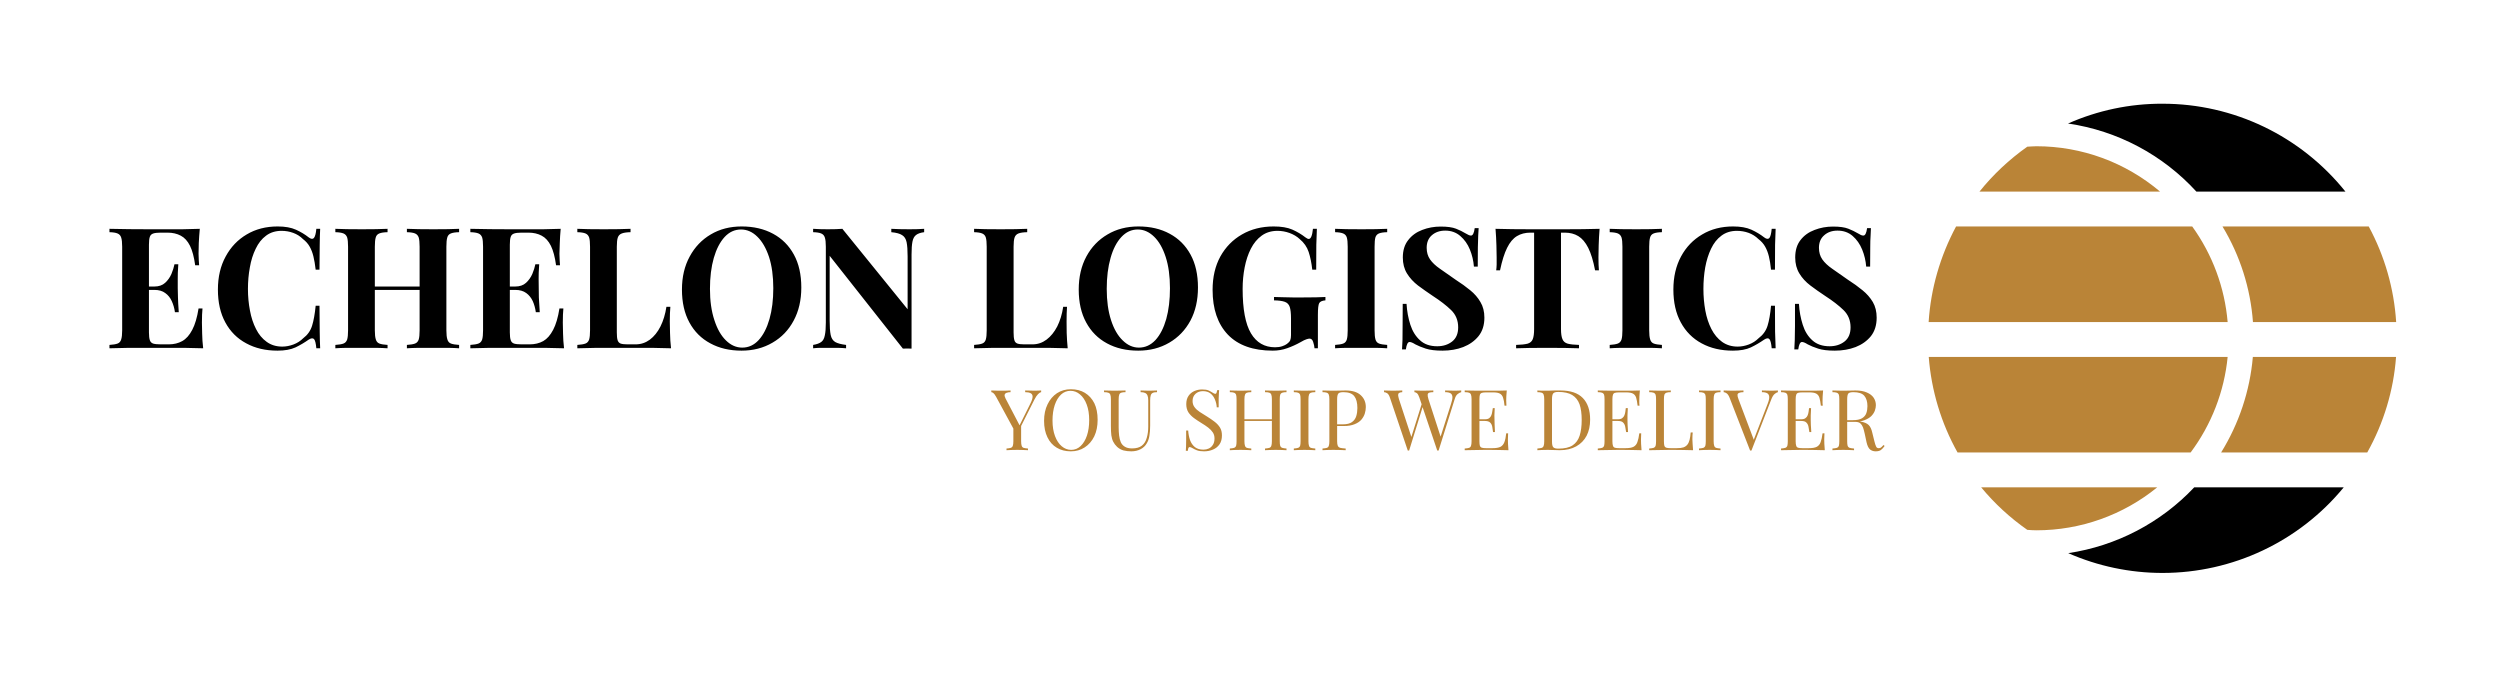 <svg xmlns="http://www.w3.org/2000/svg" xmlns:xlink="http://www.w3.org/1999/xlink" xmlns:svgjs="http://svgjs.dev/svgjs" viewBox="0 0 22.223 6.015"><g transform="matrix(1,0,0,1,0.922,2.013)"><g><path d=" M 0.854 0.021 Q 0.848 0.087 0.845 0.148 Q 0.843 0.21 0.843 0.243 Q 0.843 0.273 0.845 0.3 Q 0.846 0.327 0.848 0.345 L 0.813 0.345 Q 0.798 0.235 0.767 0.172 Q 0.735 0.108 0.685 0.082 Q 0.635 0.055 0.567 0.055 L 0.506 0.055 Q 0.461 0.055 0.439 0.063 Q 0.417 0.071 0.41 0.092 Q 0.402 0.114 0.402 0.162 L 0.402 0.942 Q 0.402 0.988 0.41 1.011 Q 0.417 1.033 0.439 1.041 Q 0.461 1.048 0.506 1.048 L 0.579 1.048 Q 0.646 1.048 0.698 1.019 Q 0.75 0.99 0.787 0.919 Q 0.824 0.849 0.843 0.729 L 0.878 0.729 Q 0.873 0.777 0.873 0.855 Q 0.873 0.889 0.875 0.952 Q 0.876 1.015 0.884 1.083 Q 0.807 1.08 0.711 1.079 Q 0.615 1.079 0.54 1.079 Q 0.489 1.079 0.405 1.079 Q 0.321 1.079 0.227 1.079 Q 0.132 1.08 0.051 1.083 L 0.051 1.053 Q 0.099 1.05 0.123 1.041 Q 0.147 1.032 0.155 1.005 Q 0.164 0.978 0.164 0.924 L 0.164 0.18 Q 0.164 0.124 0.155 0.098 Q 0.147 0.072 0.122 0.062 Q 0.098 0.052 0.051 0.051 L 0.051 0.021 Q 0.132 0.022 0.227 0.024 Q 0.321 0.025 0.405 0.025 Q 0.489 0.025 0.54 0.025 Q 0.609 0.025 0.697 0.025 Q 0.784 0.024 0.854 0.021 M 0.62 0.534 Q 0.62 0.534 0.62 0.549 Q 0.62 0.564 0.62 0.564 L 0.357 0.564 Q 0.357 0.564 0.357 0.549 Q 0.357 0.534 0.357 0.534 L 0.62 0.534 M 0.663 0.336 Q 0.657 0.421 0.658 0.466 Q 0.658 0.511 0.658 0.549 Q 0.658 0.587 0.66 0.631 Q 0.661 0.676 0.667 0.762 L 0.633 0.762 Q 0.626 0.71 0.605 0.664 Q 0.585 0.619 0.547 0.592 Q 0.51 0.564 0.45 0.564 L 0.45 0.534 Q 0.51 0.534 0.546 0.501 Q 0.582 0.468 0.602 0.422 Q 0.621 0.376 0.629 0.336 L 0.663 0.336 M 1.546 0 Q 1.645 0 1.709 0.029 Q 1.773 0.058 1.822 0.097 Q 1.852 0.12 1.868 0.103 Q 1.884 0.085 1.89 0.021 L 1.924 0.021 Q 1.921 0.079 1.92 0.163 Q 1.918 0.246 1.918 0.384 L 1.884 0.384 Q 1.876 0.315 1.864 0.266 Q 1.852 0.217 1.831 0.18 Q 1.81 0.142 1.771 0.112 Q 1.734 0.075 1.684 0.057 Q 1.635 0.039 1.581 0.039 Q 1.5 0.039 1.443 0.082 Q 1.386 0.124 1.351 0.198 Q 1.315 0.271 1.299 0.364 Q 1.282 0.456 1.282 0.555 Q 1.282 0.655 1.3 0.748 Q 1.317 0.84 1.354 0.912 Q 1.39 0.984 1.449 1.026 Q 1.507 1.068 1.587 1.068 Q 1.636 1.068 1.687 1.049 Q 1.737 1.03 1.773 0.994 Q 1.831 0.95 1.852 0.883 Q 1.873 0.816 1.884 0.705 L 1.918 0.705 Q 1.918 0.847 1.92 0.935 Q 1.921 1.023 1.924 1.083 L 1.89 1.083 Q 1.884 1.018 1.87 1.002 Q 1.855 0.985 1.822 1.006 Q 1.767 1.045 1.705 1.075 Q 1.642 1.104 1.545 1.104 Q 1.386 1.104 1.267 1.039 Q 1.147 0.975 1.081 0.853 Q 1.015 0.732 1.015 0.561 Q 1.015 0.393 1.084 0.267 Q 1.152 0.141 1.271 0.071 Q 1.39 0 1.546 0 M 2.695 1.083 L 2.695 1.053 Q 2.743 1.05 2.767 1.041 Q 2.791 1.032 2.8 1.005 Q 2.808 0.978 2.808 0.924 L 2.808 0.18 Q 2.808 0.124 2.8 0.098 Q 2.791 0.072 2.767 0.062 Q 2.742 0.052 2.695 0.051 L 2.695 0.021 Q 2.736 0.022 2.801 0.024 Q 2.866 0.025 2.931 0.025 Q 3 0.025 3.061 0.024 Q 3.121 0.022 3.159 0.021 L 3.159 0.051 Q 3.111 0.052 3.086 0.062 Q 3.061 0.072 3.054 0.098 Q 3.046 0.124 3.046 0.18 L 3.046 0.924 Q 3.046 0.978 3.055 1.005 Q 3.063 1.032 3.087 1.041 Q 3.111 1.05 3.159 1.053 L 3.159 1.083 Q 3.121 1.08 3.061 1.079 Q 3 1.079 2.931 1.079 Q 2.866 1.079 2.801 1.079 Q 2.736 1.08 2.695 1.083 M 2.059 1.083 L 2.059 1.053 Q 2.107 1.05 2.131 1.041 Q 2.155 1.032 2.164 1.005 Q 2.172 0.978 2.172 0.924 L 2.172 0.18 Q 2.172 0.124 2.164 0.098 Q 2.155 0.072 2.131 0.062 Q 2.106 0.052 2.059 0.051 L 2.059 0.021 Q 2.098 0.022 2.161 0.024 Q 2.223 0.025 2.296 0.025 Q 2.359 0.025 2.421 0.024 Q 2.482 0.022 2.523 0.021 L 2.523 0.051 Q 2.475 0.052 2.45 0.062 Q 2.425 0.072 2.418 0.098 Q 2.41 0.124 2.41 0.18 L 2.41 0.924 Q 2.41 0.978 2.419 1.005 Q 2.427 1.032 2.451 1.041 Q 2.475 1.05 2.523 1.053 L 2.523 1.083 Q 2.482 1.08 2.421 1.079 Q 2.359 1.079 2.296 1.079 Q 2.223 1.079 2.161 1.079 Q 2.098 1.08 2.059 1.083 M 2.313 0.564 L 2.313 0.534 L 2.905 0.534 L 2.905 0.564 L 2.313 0.564 M 4.062 0.021 Q 4.056 0.087 4.054 0.148 Q 4.051 0.21 4.051 0.243 Q 4.051 0.273 4.053 0.3 Q 4.054 0.327 4.056 0.345 L 4.021 0.345 Q 4.006 0.235 3.975 0.172 Q 3.943 0.108 3.893 0.082 Q 3.843 0.055 3.775 0.055 L 3.714 0.055 Q 3.669 0.055 3.647 0.063 Q 3.625 0.071 3.618 0.092 Q 3.61 0.114 3.61 0.162 L 3.61 0.942 Q 3.61 0.988 3.618 1.011 Q 3.625 1.033 3.647 1.041 Q 3.669 1.048 3.714 1.048 L 3.787 1.048 Q 3.855 1.048 3.907 1.019 Q 3.958 0.99 3.995 0.919 Q 4.032 0.849 4.051 0.729 L 4.086 0.729 Q 4.081 0.777 4.081 0.855 Q 4.081 0.889 4.083 0.952 Q 4.084 1.015 4.092 1.083 Q 4.015 1.08 3.919 1.079 Q 3.823 1.079 3.748 1.079 Q 3.697 1.079 3.613 1.079 Q 3.529 1.079 3.435 1.079 Q 3.34 1.08 3.259 1.083 L 3.259 1.053 Q 3.307 1.05 3.331 1.041 Q 3.355 1.032 3.364 1.005 Q 3.372 0.978 3.372 0.924 L 3.372 0.18 Q 3.372 0.124 3.364 0.098 Q 3.355 0.072 3.331 0.062 Q 3.306 0.052 3.259 0.051 L 3.259 0.021 Q 3.34 0.022 3.435 0.024 Q 3.529 0.025 3.613 0.025 Q 3.697 0.025 3.748 0.025 Q 3.817 0.025 3.905 0.025 Q 3.993 0.024 4.062 0.021 M 3.828 0.534 Q 3.828 0.534 3.828 0.549 Q 3.828 0.564 3.828 0.564 L 3.565 0.564 Q 3.565 0.564 3.565 0.549 Q 3.565 0.534 3.565 0.534 L 3.828 0.534 M 3.871 0.336 Q 3.865 0.421 3.866 0.466 Q 3.867 0.511 3.867 0.549 Q 3.867 0.587 3.868 0.631 Q 3.87 0.676 3.876 0.762 L 3.841 0.762 Q 3.834 0.71 3.814 0.664 Q 3.793 0.619 3.756 0.592 Q 3.718 0.564 3.658 0.564 L 3.658 0.534 Q 3.718 0.534 3.754 0.501 Q 3.79 0.468 3.81 0.422 Q 3.829 0.376 3.837 0.336 L 3.871 0.336 M 4.683 0.021 L 4.683 0.051 Q 4.632 0.052 4.606 0.062 Q 4.579 0.072 4.57 0.098 Q 4.561 0.124 4.561 0.18 L 4.561 0.942 Q 4.561 0.988 4.568 1.011 Q 4.575 1.033 4.595 1.041 Q 4.615 1.048 4.656 1.048 L 4.729 1.048 Q 4.798 1.048 4.855 1.006 Q 4.911 0.964 4.949 0.889 Q 4.987 0.813 5.002 0.714 L 5.037 0.714 Q 5.032 0.765 5.032 0.846 Q 5.032 0.88 5.034 0.946 Q 5.035 1.012 5.043 1.083 Q 4.966 1.08 4.87 1.079 Q 4.774 1.079 4.699 1.079 Q 4.648 1.079 4.564 1.079 Q 4.48 1.079 4.386 1.079 Q 4.291 1.08 4.21 1.083 L 4.21 1.053 Q 4.258 1.05 4.282 1.041 Q 4.306 1.032 4.315 1.005 Q 4.323 0.978 4.323 0.924 L 4.323 0.18 Q 4.323 0.124 4.315 0.098 Q 4.306 0.072 4.282 0.062 Q 4.257 0.052 4.21 0.051 L 4.21 0.021 Q 4.248 0.022 4.312 0.024 Q 4.375 0.025 4.447 0.025 Q 4.513 0.025 4.577 0.024 Q 4.641 0.022 4.683 0.021 M 5.671 0 Q 5.83 0 5.95 0.065 Q 6.069 0.129 6.135 0.25 Q 6.201 0.37 6.201 0.543 Q 6.201 0.711 6.133 0.837 Q 6.066 0.963 5.945 1.033 Q 5.824 1.104 5.67 1.104 Q 5.511 1.104 5.392 1.039 Q 5.272 0.975 5.206 0.853 Q 5.14 0.732 5.14 0.561 Q 5.14 0.393 5.209 0.267 Q 5.277 0.141 5.396 0.071 Q 5.515 0 5.671 0 M 5.665 0.027 Q 5.581 0.027 5.519 0.094 Q 5.457 0.162 5.423 0.28 Q 5.389 0.399 5.389 0.555 Q 5.389 0.714 5.428 0.832 Q 5.466 0.95 5.531 1.013 Q 5.596 1.077 5.676 1.077 Q 5.76 1.077 5.822 1.01 Q 5.884 0.942 5.918 0.823 Q 5.952 0.704 5.952 0.549 Q 5.952 0.388 5.914 0.271 Q 5.875 0.154 5.81 0.091 Q 5.745 0.027 5.665 0.027 M 7.293 0.021 L 7.293 0.051 Q 7.245 0.057 7.221 0.076 Q 7.197 0.094 7.189 0.135 Q 7.181 0.175 7.181 0.249 L 7.181 1.086 Q 7.163 1.085 7.144 1.085 Q 7.125 1.085 7.104 1.086 L 6.453 0.261 L 6.453 0.837 Q 6.453 0.919 6.462 0.964 Q 6.471 1.008 6.502 1.027 Q 6.533 1.045 6.599 1.053 L 6.599 1.083 Q 6.57 1.08 6.524 1.079 Q 6.477 1.079 6.437 1.079 Q 6.402 1.079 6.366 1.079 Q 6.33 1.08 6.306 1.083 L 6.306 1.053 Q 6.354 1.045 6.378 1.027 Q 6.402 1.01 6.41 0.968 Q 6.419 0.927 6.419 0.855 L 6.419 0.18 Q 6.419 0.124 6.41 0.098 Q 6.402 0.072 6.377 0.062 Q 6.353 0.052 6.306 0.051 L 6.306 0.021 Q 6.33 0.022 6.366 0.024 Q 6.402 0.025 6.437 0.025 Q 6.473 0.025 6.506 0.024 Q 6.539 0.022 6.566 0.021 L 7.146 0.736 L 7.146 0.267 Q 7.146 0.184 7.137 0.14 Q 7.128 0.096 7.097 0.077 Q 7.067 0.057 7.001 0.051 L 7.001 0.021 Q 7.029 0.022 7.076 0.024 Q 7.122 0.025 7.163 0.025 Q 7.199 0.025 7.234 0.024 Q 7.269 0.022 7.293 0.021 M 8.209 0.021 L 8.209 0.051 Q 8.158 0.052 8.132 0.062 Q 8.106 0.072 8.097 0.098 Q 8.088 0.124 8.088 0.18 L 8.088 0.942 Q 8.088 0.988 8.095 1.011 Q 8.101 1.033 8.122 1.041 Q 8.142 1.048 8.182 1.048 L 8.256 1.048 Q 8.325 1.048 8.381 1.006 Q 8.437 0.964 8.476 0.889 Q 8.514 0.813 8.529 0.714 L 8.563 0.714 Q 8.559 0.765 8.559 0.846 Q 8.559 0.88 8.56 0.946 Q 8.562 1.012 8.569 1.083 Q 8.493 1.08 8.397 1.079 Q 8.301 1.079 8.226 1.079 Q 8.175 1.079 8.091 1.079 Q 8.007 1.079 7.912 1.079 Q 7.818 1.08 7.737 1.083 L 7.737 1.053 Q 7.785 1.05 7.809 1.041 Q 7.833 1.032 7.841 1.005 Q 7.849 0.978 7.849 0.924 L 7.849 0.18 Q 7.849 0.124 7.841 0.098 Q 7.833 0.072 7.808 0.062 Q 7.783 0.052 7.737 0.051 L 7.737 0.021 Q 7.774 0.022 7.838 0.024 Q 7.902 0.025 7.974 0.025 Q 8.04 0.025 8.104 0.024 Q 8.167 0.022 8.209 0.021 M 9.198 0 Q 9.357 0 9.476 0.065 Q 9.595 0.129 9.661 0.25 Q 9.727 0.37 9.727 0.543 Q 9.727 0.711 9.66 0.837 Q 9.592 0.963 9.472 1.033 Q 9.351 1.104 9.196 1.104 Q 9.037 1.104 8.918 1.039 Q 8.799 0.975 8.733 0.853 Q 8.667 0.732 8.667 0.561 Q 8.667 0.393 8.735 0.267 Q 8.803 0.141 8.923 0.071 Q 9.042 0 9.198 0 M 9.192 0.027 Q 9.108 0.027 9.046 0.094 Q 8.983 0.162 8.95 0.28 Q 8.916 0.399 8.916 0.555 Q 8.916 0.714 8.954 0.832 Q 8.992 0.95 9.058 1.013 Q 9.123 1.077 9.202 1.077 Q 9.286 1.077 9.349 1.01 Q 9.411 0.942 9.445 0.823 Q 9.478 0.704 9.478 0.549 Q 9.478 0.388 9.44 0.271 Q 9.402 0.154 9.337 0.091 Q 9.271 0.027 9.192 0.027 M 10.4 0 Q 10.502 0 10.566 0.028 Q 10.631 0.057 10.682 0.097 Q 10.7 0.111 10.712 0.111 Q 10.74 0.111 10.749 0.021 L 10.784 0.021 Q 10.781 0.079 10.779 0.163 Q 10.778 0.246 10.778 0.384 L 10.743 0.384 Q 10.733 0.294 10.711 0.227 Q 10.689 0.16 10.631 0.112 Q 10.595 0.078 10.541 0.058 Q 10.488 0.039 10.434 0.039 Q 10.352 0.039 10.293 0.082 Q 10.235 0.124 10.197 0.198 Q 10.16 0.271 10.142 0.364 Q 10.124 0.456 10.124 0.555 Q 10.124 0.825 10.198 0.95 Q 10.272 1.074 10.412 1.074 Q 10.448 1.074 10.475 1.065 Q 10.502 1.056 10.518 1.044 Q 10.539 1.029 10.547 1.012 Q 10.554 0.994 10.554 0.966 L 10.554 0.819 Q 10.554 0.75 10.543 0.716 Q 10.532 0.682 10.499 0.67 Q 10.466 0.658 10.403 0.657 L 10.403 0.627 Q 10.434 0.628 10.478 0.629 Q 10.523 0.63 10.571 0.631 Q 10.619 0.631 10.659 0.631 Q 10.722 0.631 10.775 0.63 Q 10.827 0.628 10.86 0.627 L 10.86 0.657 Q 10.818 0.66 10.805 0.681 Q 10.793 0.702 10.793 0.786 L 10.793 1.083 L 10.763 1.083 Q 10.761 1.057 10.751 1.027 Q 10.742 0.997 10.719 0.997 Q 10.709 0.997 10.691 1.003 Q 10.674 1.008 10.638 1.029 Q 10.583 1.06 10.521 1.082 Q 10.46 1.104 10.392 1.104 Q 10.13 1.104 9.993 0.962 Q 9.857 0.819 9.857 0.564 Q 9.857 0.393 9.926 0.267 Q 9.996 0.141 10.118 0.071 Q 10.241 0 10.4 0 M 11.409 0.021 L 11.409 0.051 Q 11.361 0.052 11.336 0.062 Q 11.312 0.072 11.304 0.098 Q 11.297 0.124 11.297 0.18 L 11.297 0.924 Q 11.297 0.978 11.305 1.005 Q 11.313 1.032 11.337 1.041 Q 11.361 1.05 11.409 1.053 L 11.409 1.083 Q 11.369 1.08 11.307 1.079 Q 11.246 1.079 11.183 1.079 Q 11.109 1.079 11.047 1.079 Q 10.985 1.08 10.946 1.083 L 10.946 1.053 Q 10.994 1.05 11.018 1.041 Q 11.042 1.032 11.05 1.005 Q 11.058 0.978 11.058 0.924 L 11.058 0.18 Q 11.058 0.124 11.05 0.098 Q 11.042 0.072 11.017 0.062 Q 10.992 0.052 10.946 0.051 L 10.946 0.021 Q 10.985 0.022 11.047 0.024 Q 11.109 0.025 11.183 0.025 Q 11.246 0.025 11.307 0.024 Q 11.369 0.022 11.409 0.021 M 11.884 0.001 Q 11.973 0.001 12.021 0.02 Q 12.069 0.039 12.103 0.06 Q 12.121 0.071 12.133 0.076 Q 12.144 0.081 12.154 0.081 Q 12.178 0.081 12.187 0.015 L 12.222 0.015 Q 12.22 0.043 12.218 0.083 Q 12.216 0.123 12.215 0.187 Q 12.214 0.252 12.214 0.357 L 12.18 0.357 Q 12.174 0.279 12.144 0.205 Q 12.114 0.132 12.059 0.085 Q 12.004 0.037 11.925 0.037 Q 11.853 0.037 11.806 0.078 Q 11.76 0.118 11.76 0.19 Q 11.76 0.25 11.79 0.293 Q 11.82 0.336 11.878 0.376 Q 11.935 0.417 12.018 0.474 Q 12.09 0.52 12.147 0.567 Q 12.204 0.613 12.238 0.672 Q 12.273 0.73 12.273 0.811 Q 12.273 0.91 12.221 0.975 Q 12.169 1.039 12.085 1.072 Q 12.001 1.104 11.901 1.104 Q 11.808 1.104 11.752 1.086 Q 11.697 1.068 11.659 1.048 Q 11.626 1.027 11.608 1.027 Q 11.584 1.027 11.575 1.093 L 11.541 1.093 Q 11.544 1.057 11.545 1.01 Q 11.545 0.962 11.546 0.884 Q 11.547 0.807 11.547 0.688 L 11.581 0.688 Q 11.587 0.787 11.615 0.874 Q 11.643 0.96 11.701 1.012 Q 11.758 1.065 11.854 1.065 Q 11.932 1.065 11.986 1.023 Q 12.04 0.981 12.04 0.897 Q 12.04 0.804 11.977 0.743 Q 11.914 0.682 11.815 0.618 Q 11.745 0.571 11.683 0.525 Q 11.622 0.478 11.585 0.418 Q 11.548 0.358 11.548 0.276 Q 11.548 0.181 11.596 0.121 Q 11.643 0.06 11.72 0.031 Q 11.797 0.001 11.884 0.001 M 13.297 0.021 Q 13.291 0.097 13.289 0.168 Q 13.287 0.238 13.287 0.276 Q 13.287 0.309 13.288 0.339 Q 13.29 0.369 13.291 0.39 L 13.257 0.39 Q 13.233 0.264 13.196 0.19 Q 13.159 0.117 13.108 0.086 Q 13.057 0.055 12.988 0.055 L 12.954 0.055 L 12.954 0.912 Q 12.954 0.972 12.967 1.002 Q 12.979 1.032 13.014 1.042 Q 13.048 1.051 13.114 1.053 L 13.114 1.083 Q 13.068 1.081 12.991 1.08 Q 12.913 1.079 12.829 1.079 Q 12.747 1.079 12.673 1.08 Q 12.6 1.081 12.555 1.083 L 12.555 1.053 Q 12.622 1.051 12.657 1.042 Q 12.691 1.032 12.703 1.002 Q 12.715 0.972 12.715 0.912 L 12.715 0.055 L 12.682 0.055 Q 12.613 0.055 12.562 0.086 Q 12.511 0.117 12.475 0.19 Q 12.439 0.262 12.412 0.39 L 12.378 0.39 Q 12.381 0.369 12.382 0.339 Q 12.382 0.309 12.382 0.276 Q 12.382 0.238 12.38 0.168 Q 12.378 0.097 12.372 0.021 Q 12.441 0.022 12.523 0.024 Q 12.604 0.025 12.687 0.025 Q 12.769 0.025 12.835 0.025 Q 12.903 0.025 12.985 0.025 Q 13.066 0.025 13.149 0.024 Q 13.231 0.022 13.297 0.021 M 13.851 0.021 L 13.851 0.051 Q 13.803 0.052 13.778 0.062 Q 13.753 0.072 13.746 0.098 Q 13.738 0.124 13.738 0.18 L 13.738 0.924 Q 13.738 0.978 13.747 1.005 Q 13.755 1.032 13.779 1.041 Q 13.803 1.05 13.851 1.053 L 13.851 1.083 Q 13.81 1.08 13.749 1.079 Q 13.687 1.079 13.624 1.079 Q 13.551 1.079 13.489 1.079 Q 13.426 1.08 13.387 1.083 L 13.387 1.053 Q 13.435 1.05 13.459 1.041 Q 13.483 1.032 13.492 1.005 Q 13.5 0.978 13.5 0.924 L 13.5 0.18 Q 13.5 0.124 13.492 0.098 Q 13.483 0.072 13.459 0.062 Q 13.434 0.052 13.387 0.051 L 13.387 0.021 Q 13.426 0.022 13.489 0.024 Q 13.551 0.025 13.624 0.025 Q 13.687 0.025 13.749 0.024 Q 13.81 0.022 13.851 0.021 M 14.484 0 Q 14.583 0 14.647 0.029 Q 14.71 0.058 14.76 0.097 Q 14.79 0.12 14.806 0.103 Q 14.821 0.085 14.827 0.021 L 14.862 0.021 Q 14.859 0.079 14.857 0.163 Q 14.856 0.246 14.856 0.384 L 14.821 0.384 Q 14.814 0.315 14.802 0.266 Q 14.79 0.217 14.769 0.18 Q 14.748 0.142 14.709 0.112 Q 14.671 0.075 14.622 0.057 Q 14.572 0.039 14.518 0.039 Q 14.437 0.039 14.38 0.082 Q 14.323 0.124 14.288 0.198 Q 14.253 0.271 14.236 0.364 Q 14.22 0.456 14.22 0.555 Q 14.22 0.655 14.237 0.748 Q 14.254 0.84 14.291 0.912 Q 14.328 0.984 14.386 1.026 Q 14.445 1.068 14.524 1.068 Q 14.574 1.068 14.624 1.049 Q 14.674 1.03 14.71 0.994 Q 14.769 0.95 14.79 0.883 Q 14.811 0.816 14.821 0.705 L 14.856 0.705 Q 14.856 0.847 14.857 0.935 Q 14.859 1.023 14.862 1.083 L 14.827 1.083 Q 14.821 1.018 14.807 1.002 Q 14.793 0.985 14.76 1.006 Q 14.704 1.045 14.642 1.075 Q 14.58 1.104 14.482 1.104 Q 14.323 1.104 14.204 1.039 Q 14.085 0.975 14.019 0.853 Q 13.953 0.732 13.953 0.561 Q 13.953 0.393 14.021 0.267 Q 14.089 0.141 14.209 0.071 Q 14.328 0 14.484 0 M 15.372 0.001 Q 15.46 0.001 15.508 0.02 Q 15.556 0.039 15.591 0.06 Q 15.609 0.071 15.62 0.076 Q 15.631 0.081 15.642 0.081 Q 15.666 0.081 15.675 0.015 L 15.709 0.015 Q 15.708 0.043 15.706 0.083 Q 15.703 0.123 15.703 0.187 Q 15.702 0.252 15.702 0.357 L 15.667 0.357 Q 15.661 0.279 15.631 0.205 Q 15.601 0.132 15.547 0.085 Q 15.492 0.037 15.412 0.037 Q 15.34 0.037 15.294 0.078 Q 15.247 0.118 15.247 0.19 Q 15.247 0.25 15.277 0.293 Q 15.307 0.336 15.365 0.376 Q 15.423 0.417 15.505 0.474 Q 15.577 0.52 15.634 0.567 Q 15.691 0.613 15.726 0.672 Q 15.76 0.73 15.76 0.811 Q 15.76 0.91 15.709 0.975 Q 15.657 1.039 15.573 1.072 Q 15.489 1.104 15.388 1.104 Q 15.295 1.104 15.24 1.086 Q 15.184 1.068 15.147 1.048 Q 15.114 1.027 15.096 1.027 Q 15.072 1.027 15.063 1.093 L 15.028 1.093 Q 15.031 1.057 15.032 1.01 Q 15.033 0.962 15.034 0.884 Q 15.034 0.807 15.034 0.688 L 15.069 0.688 Q 15.075 0.787 15.103 0.874 Q 15.13 0.96 15.188 1.012 Q 15.246 1.065 15.342 1.065 Q 15.42 1.065 15.474 1.023 Q 15.528 0.981 15.528 0.897 Q 15.528 0.804 15.465 0.743 Q 15.402 0.682 15.303 0.618 Q 15.232 0.571 15.171 0.525 Q 15.109 0.478 15.073 0.418 Q 15.036 0.358 15.036 0.276 Q 15.036 0.181 15.083 0.121 Q 15.13 0.06 15.208 0.031 Q 15.285 0.001 15.372 0.001" fill="#000000" fill-rule="nonzero"></path></g><g><path d=" M 8.333 1.458 L 8.333 1.473 Q 8.319 1.476 8.305 1.491 Q 8.29 1.506 8.273 1.539 L 8.122 1.839 L 8.109 1.839 L 7.933 1.515 Q 7.918 1.488 7.908 1.481 Q 7.898 1.473 7.89 1.473 L 7.89 1.458 Q 7.905 1.458 7.921 1.459 Q 7.937 1.46 7.956 1.46 Q 7.981 1.46 8.009 1.46 Q 8.037 1.459 8.061 1.458 L 8.061 1.473 Q 8.042 1.473 8.028 1.478 Q 8.014 1.482 8.009 1.494 Q 8.005 1.506 8.016 1.528 L 8.143 1.771 L 8.137 1.776 L 8.236 1.577 Q 8.257 1.536 8.257 1.513 Q 8.257 1.491 8.239 1.482 Q 8.222 1.473 8.191 1.473 L 8.191 1.458 Q 8.212 1.458 8.235 1.459 Q 8.257 1.46 8.277 1.46 Q 8.296 1.46 8.309 1.459 Q 8.322 1.458 8.333 1.458 M 8.155 1.761 L 8.155 1.909 Q 8.155 1.936 8.16 1.95 Q 8.164 1.963 8.177 1.968 Q 8.191 1.972 8.216 1.974 L 8.216 1.989 Q 8.199 1.987 8.173 1.987 Q 8.147 1.986 8.121 1.986 Q 8.092 1.986 8.066 1.987 Q 8.041 1.987 8.025 1.989 L 8.025 1.974 Q 8.05 1.972 8.063 1.968 Q 8.077 1.963 8.081 1.95 Q 8.086 1.936 8.086 1.909 L 8.086 1.755 L 8.126 1.802 L 8.155 1.761 M 8.597 1.447 Q 8.669 1.447 8.722 1.479 Q 8.776 1.512 8.806 1.572 Q 8.835 1.632 8.835 1.719 Q 8.835 1.803 8.805 1.866 Q 8.774 1.929 8.72 1.964 Q 8.666 1.999 8.597 1.999 Q 8.525 1.999 8.472 1.967 Q 8.418 1.935 8.389 1.874 Q 8.359 1.813 8.359 1.728 Q 8.359 1.644 8.39 1.581 Q 8.42 1.518 8.474 1.482 Q 8.528 1.447 8.597 1.447 M 8.594 1.461 Q 8.546 1.461 8.51 1.494 Q 8.474 1.528 8.454 1.587 Q 8.434 1.647 8.434 1.725 Q 8.434 1.804 8.456 1.863 Q 8.478 1.922 8.516 1.954 Q 8.554 1.986 8.6 1.986 Q 8.648 1.986 8.684 1.952 Q 8.72 1.918 8.74 1.859 Q 8.76 1.799 8.76 1.722 Q 8.76 1.641 8.738 1.583 Q 8.716 1.524 8.678 1.493 Q 8.641 1.461 8.594 1.461 M 9.363 1.458 L 9.363 1.473 Q 9.337 1.473 9.324 1.48 Q 9.311 1.487 9.307 1.502 Q 9.302 1.517 9.302 1.545 L 9.302 1.77 Q 9.302 1.823 9.295 1.862 Q 9.289 1.901 9.271 1.929 Q 9.253 1.961 9.217 1.98 Q 9.181 1.999 9.134 1.999 Q 9.098 1.999 9.065 1.991 Q 9.033 1.982 9.008 1.959 Q 8.986 1.938 8.974 1.914 Q 8.962 1.891 8.957 1.857 Q 8.953 1.824 8.953 1.773 L 8.953 1.537 Q 8.953 1.509 8.948 1.496 Q 8.944 1.483 8.93 1.478 Q 8.917 1.473 8.892 1.473 L 8.892 1.458 Q 8.908 1.458 8.933 1.459 Q 8.959 1.46 8.988 1.46 Q 9.014 1.46 9.04 1.459 Q 9.066 1.458 9.083 1.458 L 9.083 1.473 Q 9.058 1.473 9.044 1.478 Q 9.031 1.483 9.027 1.496 Q 9.022 1.509 9.022 1.537 L 9.022 1.785 Q 9.022 1.824 9.026 1.858 Q 9.03 1.892 9.041 1.918 Q 9.053 1.944 9.077 1.958 Q 9.101 1.973 9.141 1.973 Q 9.198 1.973 9.229 1.948 Q 9.26 1.923 9.272 1.878 Q 9.285 1.834 9.285 1.779 L 9.285 1.545 Q 9.285 1.517 9.278 1.502 Q 9.272 1.487 9.257 1.48 Q 9.242 1.473 9.217 1.473 L 9.217 1.458 Q 9.23 1.458 9.252 1.459 Q 9.274 1.46 9.293 1.46 Q 9.313 1.46 9.332 1.459 Q 9.351 1.458 9.363 1.458 M 9.764 1.449 Q 9.802 1.449 9.821 1.458 Q 9.841 1.467 9.856 1.477 Q 9.865 1.482 9.87 1.485 Q 9.876 1.488 9.881 1.488 Q 9.889 1.488 9.892 1.479 Q 9.895 1.471 9.898 1.455 L 9.915 1.455 Q 9.914 1.467 9.913 1.485 Q 9.912 1.503 9.911 1.532 Q 9.911 1.56 9.911 1.608 L 9.894 1.608 Q 9.892 1.572 9.878 1.539 Q 9.865 1.506 9.839 1.485 Q 9.813 1.464 9.771 1.464 Q 9.731 1.464 9.705 1.488 Q 9.679 1.512 9.679 1.551 Q 9.679 1.584 9.697 1.607 Q 9.714 1.63 9.743 1.649 Q 9.772 1.667 9.805 1.688 Q 9.844 1.712 9.875 1.736 Q 9.905 1.759 9.923 1.788 Q 9.94 1.816 9.94 1.857 Q 9.94 1.905 9.919 1.936 Q 9.897 1.968 9.861 1.983 Q 9.825 1.999 9.781 1.999 Q 9.742 1.999 9.718 1.99 Q 9.695 1.981 9.679 1.971 Q 9.662 1.961 9.653 1.961 Q 9.646 1.961 9.642 1.969 Q 9.639 1.977 9.637 1.994 L 9.619 1.994 Q 9.621 1.978 9.621 1.957 Q 9.622 1.935 9.622 1.901 Q 9.622 1.866 9.622 1.814 L 9.64 1.814 Q 9.643 1.859 9.656 1.898 Q 9.67 1.937 9.699 1.961 Q 9.728 1.984 9.776 1.984 Q 9.801 1.984 9.823 1.974 Q 9.845 1.964 9.859 1.942 Q 9.874 1.92 9.874 1.884 Q 9.874 1.854 9.859 1.831 Q 9.844 1.808 9.818 1.788 Q 9.792 1.768 9.757 1.747 Q 9.721 1.725 9.691 1.703 Q 9.66 1.68 9.641 1.651 Q 9.623 1.621 9.623 1.579 Q 9.623 1.535 9.643 1.506 Q 9.663 1.477 9.695 1.463 Q 9.727 1.449 9.764 1.449 M 10.323 1.989 L 10.323 1.974 Q 10.349 1.972 10.362 1.968 Q 10.375 1.963 10.379 1.95 Q 10.384 1.936 10.384 1.909 L 10.384 1.537 Q 10.384 1.509 10.379 1.496 Q 10.375 1.483 10.362 1.478 Q 10.349 1.473 10.323 1.473 L 10.323 1.458 Q 10.34 1.458 10.367 1.459 Q 10.393 1.46 10.418 1.46 Q 10.448 1.46 10.473 1.459 Q 10.499 1.458 10.514 1.458 L 10.514 1.473 Q 10.489 1.473 10.476 1.478 Q 10.463 1.483 10.458 1.496 Q 10.454 1.509 10.454 1.537 L 10.454 1.909 Q 10.454 1.936 10.458 1.95 Q 10.463 1.963 10.476 1.968 Q 10.489 1.972 10.514 1.974 L 10.514 1.989 Q 10.499 1.987 10.473 1.987 Q 10.448 1.986 10.418 1.986 Q 10.393 1.986 10.367 1.987 Q 10.34 1.987 10.323 1.989 M 10.01 1.989 L 10.01 1.974 Q 10.035 1.972 10.048 1.968 Q 10.061 1.963 10.066 1.95 Q 10.07 1.936 10.07 1.909 L 10.07 1.537 Q 10.07 1.509 10.066 1.496 Q 10.061 1.483 10.048 1.478 Q 10.035 1.473 10.01 1.473 L 10.01 1.458 Q 10.025 1.458 10.051 1.459 Q 10.076 1.46 10.106 1.46 Q 10.132 1.46 10.158 1.459 Q 10.184 1.458 10.201 1.458 L 10.201 1.473 Q 10.175 1.473 10.162 1.478 Q 10.149 1.483 10.145 1.496 Q 10.14 1.509 10.14 1.537 L 10.14 1.909 Q 10.14 1.936 10.145 1.95 Q 10.149 1.963 10.162 1.968 Q 10.175 1.972 10.201 1.974 L 10.201 1.989 Q 10.184 1.987 10.158 1.987 Q 10.132 1.986 10.106 1.986 Q 10.076 1.986 10.051 1.987 Q 10.025 1.987 10.01 1.989 M 10.114 1.729 L 10.114 1.714 L 10.41 1.714 L 10.41 1.729 L 10.114 1.729 M 10.77 1.458 L 10.77 1.473 Q 10.744 1.473 10.731 1.478 Q 10.718 1.483 10.714 1.496 Q 10.709 1.509 10.709 1.537 L 10.709 1.909 Q 10.709 1.936 10.714 1.95 Q 10.718 1.963 10.731 1.968 Q 10.744 1.972 10.77 1.974 L 10.77 1.989 Q 10.753 1.987 10.727 1.987 Q 10.701 1.986 10.675 1.986 Q 10.645 1.986 10.62 1.987 Q 10.594 1.987 10.579 1.989 L 10.579 1.974 Q 10.604 1.972 10.617 1.968 Q 10.63 1.963 10.635 1.95 Q 10.639 1.936 10.639 1.909 L 10.639 1.537 Q 10.639 1.509 10.635 1.496 Q 10.63 1.483 10.617 1.478 Q 10.604 1.473 10.579 1.473 L 10.579 1.458 Q 10.594 1.458 10.62 1.459 Q 10.645 1.46 10.675 1.46 Q 10.701 1.46 10.727 1.459 Q 10.753 1.458 10.77 1.458 M 10.834 1.458 Q 10.85 1.458 10.875 1.459 Q 10.901 1.46 10.925 1.46 Q 10.961 1.46 10.993 1.459 Q 11.025 1.458 11.039 1.458 Q 11.129 1.458 11.174 1.5 Q 11.219 1.541 11.219 1.606 Q 11.219 1.633 11.21 1.663 Q 11.201 1.692 11.179 1.718 Q 11.157 1.743 11.119 1.758 Q 11.081 1.774 11.022 1.774 L 10.95 1.774 L 10.95 1.759 L 11.015 1.759 Q 11.068 1.759 11.096 1.739 Q 11.124 1.719 11.134 1.686 Q 11.144 1.653 11.144 1.614 Q 11.144 1.543 11.116 1.508 Q 11.088 1.473 11.02 1.473 Q 10.985 1.473 10.975 1.485 Q 10.964 1.498 10.964 1.537 L 10.964 1.909 Q 10.964 1.936 10.97 1.95 Q 10.976 1.963 10.992 1.968 Q 11.009 1.972 11.04 1.974 L 11.04 1.989 Q 11.021 1.987 10.991 1.987 Q 10.961 1.986 10.93 1.986 Q 10.901 1.986 10.875 1.987 Q 10.85 1.987 10.834 1.989 L 10.834 1.974 Q 10.859 1.972 10.873 1.968 Q 10.886 1.963 10.89 1.95 Q 10.895 1.936 10.895 1.909 L 10.895 1.537 Q 10.895 1.509 10.89 1.496 Q 10.886 1.483 10.873 1.478 Q 10.859 1.473 10.834 1.473 L 10.834 1.458 M 12.067 1.458 L 12.067 1.473 Q 12.053 1.476 12.035 1.49 Q 12.018 1.503 12.008 1.538 L 11.866 1.992 Q 11.864 1.992 11.863 1.992 Q 11.861 1.992 11.86 1.992 Q 11.858 1.992 11.857 1.992 Q 11.855 1.992 11.854 1.992 L 11.695 1.521 Q 11.685 1.491 11.673 1.482 Q 11.661 1.473 11.651 1.473 L 11.651 1.458 Q 11.664 1.458 11.684 1.459 Q 11.705 1.46 11.723 1.46 Q 11.753 1.46 11.778 1.459 Q 11.804 1.458 11.819 1.458 L 11.819 1.473 Q 11.797 1.473 11.784 1.477 Q 11.771 1.481 11.769 1.494 Q 11.767 1.506 11.776 1.536 L 11.888 1.881 L 11.877 1.89 L 11.976 1.579 Q 11.99 1.538 11.989 1.515 Q 11.987 1.492 11.972 1.483 Q 11.956 1.473 11.924 1.473 L 11.924 1.458 Q 11.946 1.458 11.969 1.459 Q 11.991 1.46 12.011 1.46 Q 12.03 1.46 12.043 1.459 Q 12.056 1.458 12.067 1.458 M 11.543 1.458 L 11.543 1.473 Q 11.523 1.474 11.515 1.48 Q 11.506 1.486 11.506 1.499 Q 11.507 1.512 11.514 1.536 L 11.63 1.89 L 11.612 1.909 L 11.717 1.574 L 11.728 1.592 L 11.604 1.992 Q 11.603 1.992 11.601 1.992 Q 11.6 1.992 11.598 1.992 Q 11.597 1.992 11.595 1.992 Q 11.594 1.992 11.592 1.992 L 11.433 1.521 Q 11.423 1.491 11.408 1.482 Q 11.393 1.473 11.381 1.473 L 11.381 1.458 Q 11.396 1.458 11.419 1.459 Q 11.441 1.46 11.462 1.46 Q 11.486 1.46 11.508 1.459 Q 11.529 1.458 11.543 1.458 M 12.472 1.458 Q 12.469 1.484 12.468 1.509 Q 12.467 1.533 12.467 1.546 Q 12.467 1.56 12.468 1.572 Q 12.469 1.584 12.469 1.593 L 12.452 1.593 Q 12.448 1.548 12.439 1.522 Q 12.431 1.497 12.411 1.486 Q 12.391 1.475 12.352 1.475 L 12.289 1.475 Q 12.264 1.475 12.251 1.479 Q 12.238 1.483 12.233 1.496 Q 12.229 1.509 12.229 1.537 L 12.229 1.909 Q 12.229 1.936 12.233 1.95 Q 12.238 1.963 12.251 1.967 Q 12.264 1.971 12.289 1.971 L 12.344 1.971 Q 12.391 1.971 12.416 1.959 Q 12.44 1.946 12.451 1.917 Q 12.462 1.888 12.467 1.839 L 12.484 1.839 Q 12.482 1.859 12.482 1.893 Q 12.482 1.907 12.483 1.933 Q 12.484 1.96 12.487 1.989 Q 12.449 1.987 12.401 1.987 Q 12.353 1.986 12.316 1.986 Q 12.299 1.986 12.273 1.986 Q 12.247 1.986 12.217 1.987 Q 12.187 1.987 12.157 1.988 Q 12.126 1.988 12.098 1.989 L 12.098 1.974 Q 12.124 1.972 12.137 1.968 Q 12.15 1.963 12.154 1.95 Q 12.159 1.936 12.159 1.909 L 12.159 1.537 Q 12.159 1.509 12.154 1.496 Q 12.15 1.483 12.137 1.478 Q 12.124 1.473 12.098 1.473 L 12.098 1.458 Q 12.126 1.458 12.157 1.459 Q 12.187 1.459 12.217 1.46 Q 12.247 1.46 12.273 1.46 Q 12.299 1.46 12.316 1.46 Q 12.35 1.46 12.394 1.46 Q 12.438 1.459 12.472 1.458 M 12.343 1.714 Q 12.343 1.714 12.343 1.722 Q 12.343 1.729 12.343 1.729 L 12.206 1.729 Q 12.206 1.729 12.206 1.722 Q 12.206 1.714 12.206 1.714 L 12.343 1.714 M 12.365 1.615 Q 12.362 1.658 12.362 1.68 Q 12.363 1.703 12.363 1.722 Q 12.363 1.74 12.364 1.763 Q 12.364 1.785 12.367 1.828 L 12.35 1.828 Q 12.347 1.804 12.343 1.781 Q 12.339 1.758 12.325 1.744 Q 12.311 1.729 12.278 1.729 L 12.278 1.714 Q 12.303 1.714 12.316 1.704 Q 12.329 1.694 12.335 1.678 Q 12.341 1.662 12.343 1.646 Q 12.346 1.629 12.348 1.615 L 12.365 1.615 M 12.949 1.458 Q 13.083 1.458 13.148 1.525 Q 13.213 1.592 13.213 1.717 Q 13.213 1.799 13.182 1.86 Q 13.15 1.921 13.089 1.955 Q 13.028 1.989 12.942 1.989 Q 12.931 1.989 12.912 1.988 Q 12.893 1.987 12.873 1.987 Q 12.853 1.986 12.837 1.986 Q 12.811 1.986 12.785 1.987 Q 12.76 1.987 12.744 1.989 L 12.744 1.974 Q 12.769 1.972 12.783 1.968 Q 12.796 1.963 12.8 1.95 Q 12.805 1.936 12.805 1.909 L 12.805 1.537 Q 12.805 1.509 12.8 1.496 Q 12.796 1.483 12.783 1.478 Q 12.769 1.473 12.744 1.473 L 12.744 1.458 Q 12.76 1.458 12.785 1.46 Q 12.811 1.461 12.835 1.46 Q 12.862 1.459 12.895 1.458 Q 12.928 1.458 12.949 1.458 M 12.93 1.471 Q 12.895 1.471 12.885 1.484 Q 12.874 1.497 12.874 1.536 L 12.874 1.911 Q 12.874 1.95 12.885 1.962 Q 12.896 1.975 12.931 1.975 Q 13.012 1.975 13.057 1.946 Q 13.102 1.916 13.12 1.859 Q 13.138 1.802 13.138 1.72 Q 13.138 1.636 13.119 1.581 Q 13.099 1.526 13.053 1.498 Q 13.008 1.471 12.93 1.471 M 13.655 1.458 Q 13.652 1.484 13.651 1.509 Q 13.65 1.533 13.65 1.546 Q 13.65 1.56 13.65 1.572 Q 13.651 1.584 13.652 1.593 L 13.635 1.593 Q 13.63 1.548 13.622 1.522 Q 13.614 1.497 13.594 1.486 Q 13.574 1.475 13.534 1.475 L 13.472 1.475 Q 13.446 1.475 13.433 1.479 Q 13.42 1.483 13.416 1.496 Q 13.411 1.509 13.411 1.537 L 13.411 1.909 Q 13.411 1.936 13.416 1.95 Q 13.42 1.963 13.433 1.967 Q 13.446 1.971 13.472 1.971 L 13.527 1.971 Q 13.574 1.971 13.598 1.959 Q 13.623 1.946 13.633 1.917 Q 13.644 1.888 13.65 1.839 L 13.667 1.839 Q 13.665 1.859 13.665 1.893 Q 13.665 1.907 13.666 1.933 Q 13.667 1.96 13.67 1.989 Q 13.632 1.987 13.584 1.987 Q 13.536 1.986 13.498 1.986 Q 13.482 1.986 13.456 1.986 Q 13.43 1.986 13.4 1.987 Q 13.37 1.987 13.339 1.988 Q 13.308 1.988 13.281 1.989 L 13.281 1.974 Q 13.306 1.972 13.319 1.968 Q 13.332 1.963 13.337 1.95 Q 13.341 1.936 13.341 1.909 L 13.341 1.537 Q 13.341 1.509 13.337 1.496 Q 13.332 1.483 13.319 1.478 Q 13.306 1.473 13.281 1.473 L 13.281 1.458 Q 13.308 1.458 13.339 1.459 Q 13.37 1.459 13.4 1.46 Q 13.43 1.46 13.456 1.46 Q 13.482 1.46 13.498 1.46 Q 13.533 1.46 13.576 1.46 Q 13.62 1.459 13.655 1.458 M 13.526 1.714 Q 13.526 1.714 13.526 1.722 Q 13.526 1.729 13.526 1.729 L 13.389 1.729 Q 13.389 1.729 13.389 1.722 Q 13.389 1.714 13.389 1.714 L 13.526 1.714 M 13.548 1.615 Q 13.545 1.658 13.545 1.68 Q 13.545 1.703 13.545 1.722 Q 13.545 1.74 13.546 1.763 Q 13.547 1.785 13.55 1.828 L 13.533 1.828 Q 13.53 1.804 13.525 1.781 Q 13.521 1.758 13.507 1.744 Q 13.494 1.729 13.461 1.729 L 13.461 1.714 Q 13.485 1.714 13.498 1.704 Q 13.512 1.694 13.518 1.678 Q 13.524 1.662 13.526 1.646 Q 13.528 1.629 13.53 1.615 L 13.548 1.615 M 13.93 1.458 L 13.93 1.473 Q 13.904 1.473 13.891 1.478 Q 13.878 1.483 13.873 1.496 Q 13.869 1.509 13.869 1.537 L 13.869 1.909 Q 13.869 1.936 13.873 1.95 Q 13.878 1.963 13.891 1.967 Q 13.904 1.971 13.93 1.971 L 13.984 1.971 Q 14.02 1.971 14.042 1.964 Q 14.064 1.956 14.077 1.94 Q 14.09 1.924 14.097 1.897 Q 14.104 1.87 14.107 1.831 L 14.125 1.831 Q 14.122 1.854 14.122 1.893 Q 14.122 1.907 14.124 1.933 Q 14.125 1.96 14.128 1.989 Q 14.089 1.987 14.041 1.987 Q 13.993 1.986 13.956 1.986 Q 13.939 1.986 13.914 1.986 Q 13.888 1.986 13.858 1.987 Q 13.828 1.987 13.797 1.988 Q 13.766 1.988 13.738 1.989 L 13.738 1.974 Q 13.764 1.972 13.777 1.968 Q 13.79 1.963 13.795 1.95 Q 13.799 1.936 13.799 1.909 L 13.799 1.537 Q 13.799 1.509 13.795 1.496 Q 13.79 1.483 13.777 1.478 Q 13.764 1.473 13.738 1.473 L 13.738 1.458 Q 13.754 1.458 13.78 1.459 Q 13.805 1.46 13.834 1.46 Q 13.861 1.46 13.887 1.459 Q 13.912 1.458 13.93 1.458 M 14.372 1.458 L 14.372 1.473 Q 14.346 1.473 14.333 1.478 Q 14.32 1.483 14.316 1.496 Q 14.311 1.509 14.311 1.537 L 14.311 1.909 Q 14.311 1.936 14.316 1.95 Q 14.32 1.963 14.333 1.968 Q 14.346 1.972 14.372 1.974 L 14.372 1.989 Q 14.355 1.987 14.329 1.987 Q 14.303 1.986 14.277 1.986 Q 14.247 1.986 14.222 1.987 Q 14.196 1.987 14.181 1.989 L 14.181 1.974 Q 14.206 1.972 14.219 1.968 Q 14.232 1.963 14.237 1.95 Q 14.241 1.936 14.241 1.909 L 14.241 1.537 Q 14.241 1.509 14.237 1.496 Q 14.232 1.483 14.219 1.478 Q 14.206 1.473 14.181 1.473 L 14.181 1.458 Q 14.196 1.458 14.222 1.459 Q 14.247 1.46 14.277 1.46 Q 14.303 1.46 14.329 1.459 Q 14.355 1.458 14.372 1.458 M 14.882 1.458 L 14.882 1.473 Q 14.868 1.476 14.852 1.49 Q 14.836 1.504 14.823 1.538 L 14.647 1.992 Q 14.645 1.992 14.644 1.992 Q 14.642 1.992 14.641 1.992 Q 14.639 1.992 14.638 1.992 Q 14.636 1.992 14.635 1.992 L 14.452 1.521 Q 14.44 1.492 14.426 1.483 Q 14.412 1.473 14.4 1.473 L 14.4 1.458 Q 14.415 1.458 14.437 1.459 Q 14.459 1.46 14.48 1.46 Q 14.509 1.46 14.535 1.459 Q 14.56 1.458 14.576 1.458 L 14.576 1.473 Q 14.551 1.473 14.538 1.479 Q 14.524 1.484 14.523 1.497 Q 14.522 1.51 14.532 1.536 L 14.671 1.905 L 14.659 1.918 L 14.79 1.579 Q 14.806 1.539 14.805 1.516 Q 14.804 1.493 14.788 1.483 Q 14.771 1.473 14.74 1.473 L 14.74 1.458 Q 14.761 1.458 14.784 1.459 Q 14.806 1.46 14.826 1.46 Q 14.845 1.46 14.858 1.459 Q 14.871 1.458 14.882 1.458 M 15.284 1.458 Q 15.281 1.484 15.28 1.509 Q 15.279 1.533 15.279 1.546 Q 15.279 1.56 15.279 1.572 Q 15.28 1.584 15.281 1.593 L 15.264 1.593 Q 15.259 1.548 15.251 1.522 Q 15.243 1.497 15.223 1.486 Q 15.203 1.475 15.163 1.475 L 15.101 1.475 Q 15.075 1.475 15.062 1.479 Q 15.049 1.483 15.045 1.496 Q 15.04 1.509 15.04 1.537 L 15.04 1.909 Q 15.04 1.936 15.045 1.95 Q 15.049 1.963 15.062 1.967 Q 15.075 1.971 15.101 1.971 L 15.156 1.971 Q 15.203 1.971 15.227 1.959 Q 15.252 1.946 15.262 1.917 Q 15.273 1.888 15.279 1.839 L 15.296 1.839 Q 15.294 1.859 15.294 1.893 Q 15.294 1.907 15.295 1.933 Q 15.296 1.96 15.299 1.989 Q 15.261 1.987 15.213 1.987 Q 15.165 1.986 15.127 1.986 Q 15.111 1.986 15.085 1.986 Q 15.059 1.986 15.029 1.987 Q 14.999 1.987 14.968 1.988 Q 14.937 1.988 14.91 1.989 L 14.91 1.974 Q 14.935 1.972 14.948 1.968 Q 14.961 1.963 14.966 1.95 Q 14.97 1.936 14.97 1.909 L 14.97 1.537 Q 14.97 1.509 14.966 1.496 Q 14.961 1.483 14.948 1.478 Q 14.935 1.473 14.91 1.473 L 14.91 1.458 Q 14.937 1.458 14.968 1.459 Q 14.999 1.459 15.029 1.46 Q 15.059 1.46 15.085 1.46 Q 15.111 1.46 15.127 1.46 Q 15.162 1.46 15.205 1.46 Q 15.249 1.459 15.284 1.458 M 15.155 1.714 Q 15.155 1.714 15.155 1.722 Q 15.155 1.729 15.155 1.729 L 15.018 1.729 Q 15.018 1.729 15.018 1.722 Q 15.018 1.714 15.018 1.714 L 15.155 1.714 M 15.177 1.615 Q 15.174 1.658 15.174 1.68 Q 15.174 1.703 15.174 1.722 Q 15.174 1.74 15.175 1.763 Q 15.176 1.785 15.179 1.828 L 15.162 1.828 Q 15.159 1.804 15.154 1.781 Q 15.15 1.758 15.136 1.744 Q 15.123 1.729 15.09 1.729 L 15.09 1.714 Q 15.114 1.714 15.127 1.704 Q 15.141 1.694 15.147 1.678 Q 15.153 1.662 15.155 1.646 Q 15.157 1.629 15.159 1.615 L 15.177 1.615 M 15.367 1.458 Q 15.383 1.458 15.409 1.459 Q 15.434 1.46 15.459 1.46 Q 15.494 1.46 15.526 1.459 Q 15.559 1.458 15.572 1.458 Q 15.633 1.458 15.673 1.476 Q 15.713 1.493 15.733 1.522 Q 15.753 1.552 15.753 1.589 Q 15.753 1.611 15.744 1.637 Q 15.735 1.662 15.713 1.685 Q 15.691 1.707 15.652 1.722 Q 15.614 1.737 15.556 1.737 L 15.484 1.737 L 15.484 1.722 L 15.548 1.722 Q 15.601 1.722 15.63 1.705 Q 15.658 1.688 15.668 1.66 Q 15.678 1.632 15.678 1.597 Q 15.678 1.538 15.65 1.505 Q 15.622 1.473 15.553 1.473 Q 15.519 1.473 15.508 1.485 Q 15.498 1.498 15.498 1.537 L 15.498 1.909 Q 15.498 1.936 15.502 1.95 Q 15.507 1.963 15.52 1.968 Q 15.533 1.972 15.559 1.974 L 15.559 1.989 Q 15.541 1.987 15.516 1.987 Q 15.49 1.986 15.463 1.986 Q 15.434 1.986 15.409 1.987 Q 15.383 1.987 15.367 1.989 L 15.367 1.974 Q 15.393 1.972 15.406 1.968 Q 15.419 1.963 15.424 1.95 Q 15.428 1.936 15.428 1.909 L 15.428 1.537 Q 15.428 1.509 15.424 1.496 Q 15.419 1.483 15.406 1.478 Q 15.393 1.473 15.367 1.473 L 15.367 1.458 M 15.487 1.724 Q 15.527 1.725 15.55 1.727 Q 15.574 1.729 15.588 1.731 Q 15.603 1.732 15.616 1.734 Q 15.667 1.743 15.689 1.765 Q 15.711 1.787 15.721 1.833 L 15.74 1.91 Q 15.748 1.943 15.756 1.958 Q 15.763 1.972 15.78 1.971 Q 15.793 1.971 15.801 1.963 Q 15.81 1.956 15.82 1.943 L 15.831 1.951 Q 15.815 1.974 15.798 1.987 Q 15.781 1.999 15.751 1.999 Q 15.723 1.999 15.702 1.983 Q 15.681 1.966 15.67 1.918 L 15.654 1.843 Q 15.647 1.811 15.639 1.787 Q 15.63 1.764 15.615 1.75 Q 15.599 1.737 15.569 1.737 L 15.488 1.737 L 15.487 1.724" fill="#ba8437" fill-rule="nonzero"></path></g><g clip-path="url(#SvgjsClipPath1002)"><g clip-path="url(#SvgjsClipPath1001e57f1494-690b-4ad7-be1a-3d0347198af8)"><path d=" M 18.565 0 L 16.466 0 C 16.325 0.263 16.241 0.552 16.222 0.85 L 18.88 0.85 C 18.854 0.543 18.745 0.25 18.565 0 Z" fill="#ba8437" transform="matrix(1,0,0,1,0,0)" fill-rule="nonzero"></path></g><g clip-path="url(#SvgjsClipPath1001e57f1494-690b-4ad7-be1a-3d0347198af8)"><path d=" M 16.674 -0.31 L 18.279 -0.31 C 17.972 -0.57 17.583 -0.713 17.18 -0.713 C 17.153 -0.713 17.126 -0.71 17.099 -0.709 C 16.939 -0.596 16.796 -0.462 16.674 -0.31 Z" fill="#ba8437" transform="matrix(1,0,0,1,0,0)" fill-rule="nonzero"></path></g><g clip-path="url(#SvgjsClipPath1001e57f1494-690b-4ad7-be1a-3d0347198af8)"><path d=" M 16.689 2.319 C 16.808 2.463 16.946 2.59 17.099 2.697 C 17.126 2.699 17.153 2.701 17.18 2.701 C 17.572 2.701 17.951 2.566 18.254 2.319 Z" fill="#ba8437" transform="matrix(1,0,0,1,0,0)" fill-rule="nonzero"></path></g><g clip-path="url(#SvgjsClipPath1001e57f1494-690b-4ad7-be1a-3d0347198af8)"><path d=" M 18.602 -0.31 L 19.927 -0.31 C 19.531 -0.804 18.933 -1.092 18.3 -1.091 C 18.011 -1.092 17.726 -1.032 17.461 -0.915 C 17.9 -0.851 18.303 -0.637 18.602 -0.31 Z" fill="#000000" transform="matrix(1,0,0,1,0,0)" fill-rule="nonzero"></path></g><g clip-path="url(#SvgjsClipPath1001e57f1494-690b-4ad7-be1a-3d0347198af8)"><path d=" M 18.583 2.319 C 18.286 2.634 17.891 2.84 17.463 2.904 C 17.727 3.02 18.012 3.08 18.301 3.08 C 18.925 3.08 19.516 2.801 19.912 2.319 Z" fill="#000000" transform="matrix(1,0,0,1,0,0)" fill-rule="nonzero"></path></g><g clip-path="url(#SvgjsClipPath1001e57f1494-690b-4ad7-be1a-3d0347198af8)"><path d=" M 18.834 0 C 18.99 0.258 19.083 0.549 19.105 0.85 L 20.378 0.85 C 20.359 0.552 20.276 0.263 20.134 0 Z" fill="#ba8437" transform="matrix(1,0,0,1,0,0)" fill-rule="nonzero"></path></g><g clip-path="url(#SvgjsClipPath1001e57f1494-690b-4ad7-be1a-3d0347198af8)"><path d=" M 20.377 1.16 L 19.104 1.16 C 19.078 1.461 18.981 1.752 18.822 2.009 L 20.121 2.009 C 20.267 1.748 20.355 1.458 20.377 1.16 Z" fill="#ba8437" transform="matrix(1,0,0,1,0,0)" fill-rule="nonzero"></path></g><g clip-path="url(#SvgjsClipPath1001e57f1494-690b-4ad7-be1a-3d0347198af8)"><path d=" M 16.223 1.16 C 16.246 1.458 16.333 1.748 16.479 2.009 L 18.551 2.009 C 18.736 1.761 18.85 1.467 18.88 1.16 Z" fill="#ba8437" transform="matrix(1,0,0,1,0,0)" fill-rule="nonzero"></path></g></g></g><defs><clipPath id="SvgjsClipPath1002"><path d=" M 16.222 -1.091 h 4.157 v 4.171 h -4.157 Z"></path></clipPath><clipPath id="SvgjsClipPath1001e57f1494-690b-4ad7-be1a-3d0347198af8"><path d=" M 16.222 -1.091 L 20.379 -1.091 L 20.379 3.08 L 16.222 3.08 Z"></path></clipPath></defs></svg>